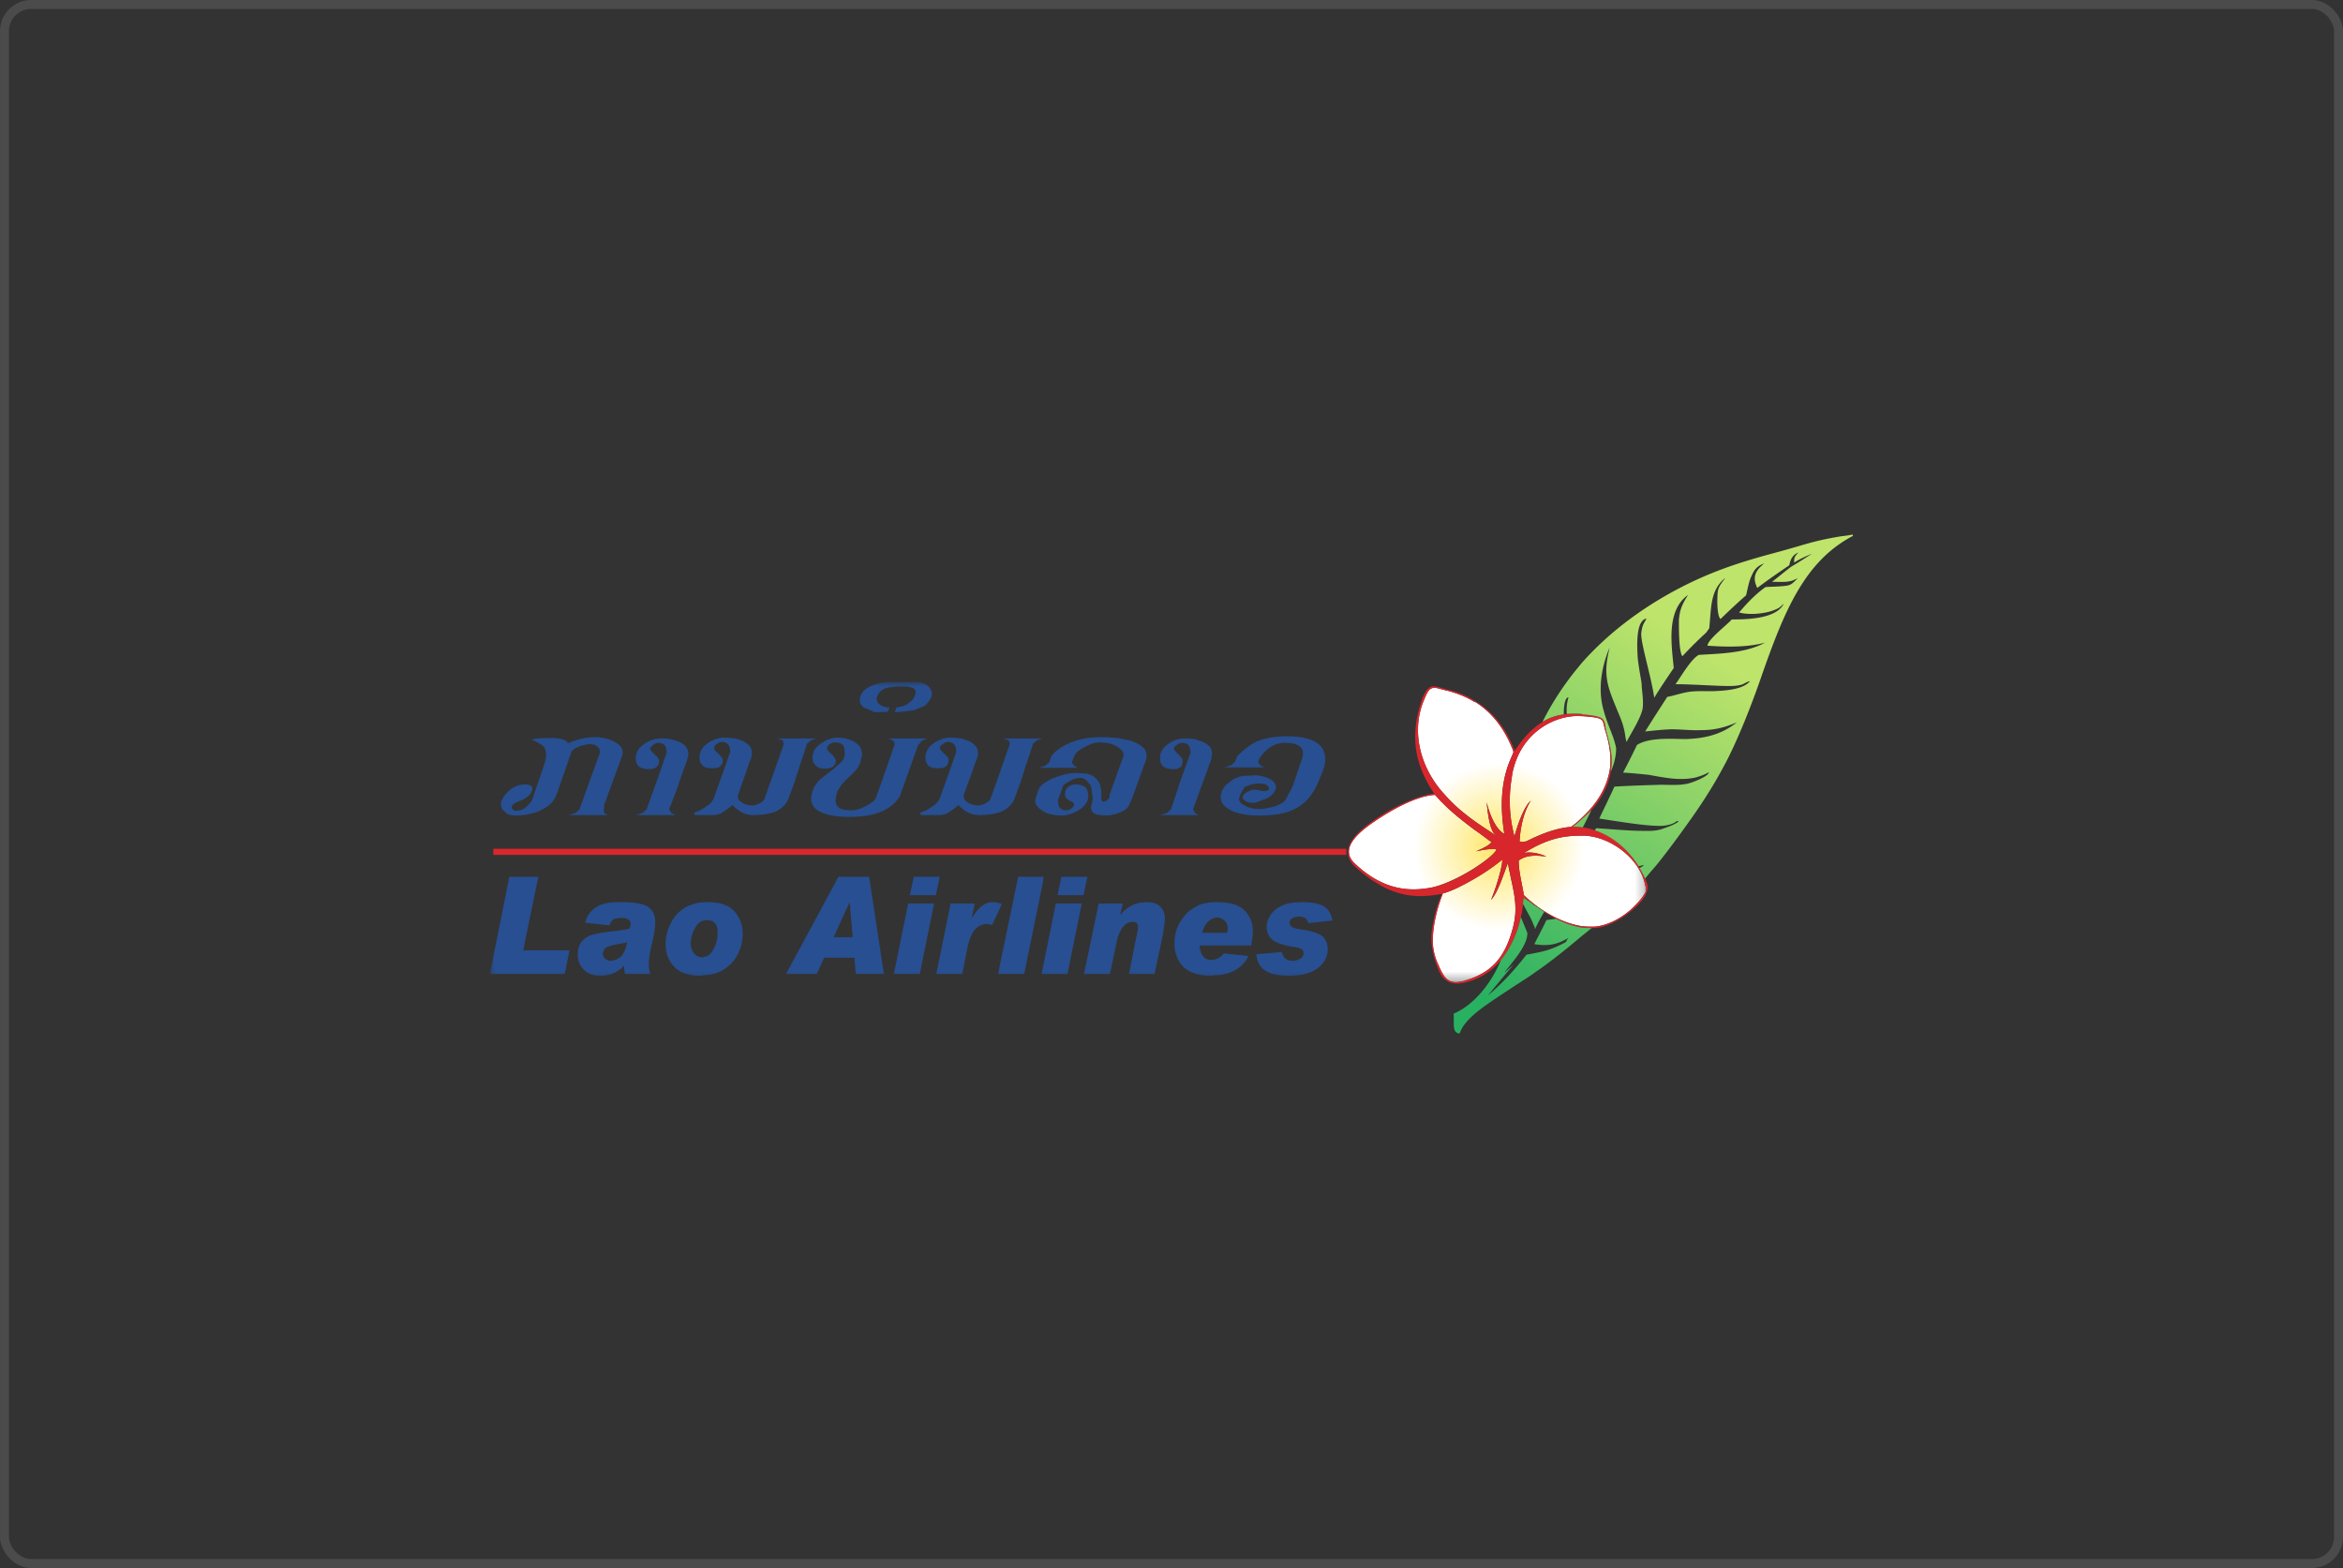 <svg width="263" height="176" viewBox="0 0 263 176" xmlns="http://www.w3.org/2000/svg" xmlns:xlink="http://www.w3.org/1999/xlink">
    <rect x="0" y="0" width="263" height="176" fill="#333333" stroke="none"/>
    <defs>
        <radialGradient cx="51.942%" cy="53.412%" fx="51.942%" fy="53.412%" r="28.05%" gradientTransform="matrix(0 1 -.99 0 1.048 .015)" id="l5wesk9wvc">
            <stop stop-color="#FFE661" offset=".005%"/>
            <stop stop-color="#FFF" offset="100%"/>
        </radialGradient>
        <linearGradient x1="57.935%" y1="20.675%" x2="17.977%" y2="97.75%" id="99tpcr9l5e">
            <stop stop-color="#BEE46B" offset="0%"/>
            <stop stop-color="#29B162" offset="100%"/>
        </linearGradient>
        <rect id="0qsanp3uya" x="0" y="0" width="263" height="176" rx="3"/>
        <path id="2gmpmvewlb" d="M0 0h129.773v33.686H0z"/>
    </defs>
    <g fill="none" fill-rule="evenodd">
        <rect stroke-opacity=".25" stroke="#979797" x=".5" y=".5" width="262" height="175" rx="3"/>
        <g transform="translate(55 76.554)">
            <mask id="4nqqboejad" fill="#fff">
                <use xlink:href="#2gmpmvewlb"/>
            </mask>
            <path d="M129.66 22.739c-.632-2.997-3.985-5.453-6.95-5.5h-.098c-1.847 0-3.743.196-6.563 1.963.73-.198 1.848.05 2.528.394-1.263-.197-2.333-.15-3.11.442 0 1.276.387 2.602.582 3.88 1.605 1.573 4.133 3.144 6.563 3.488.438.05.875.05 1.313.05 1.457-.1 2.962-.887 4.13-1.917.633-.589 1.215-1.18 1.605-1.868.195-.293.098-.636 0-.932zm-15.408-2.405c-.488 1.225-1.07 3.242-1.898 4.123.342-.687 1.362-3.83 1.265-4.517a23.761 23.761 0 0 1-3.16 2.16c-1.505.884-2.818 1.476-3.5 1.622-.486 1.228-1.02 3.045-1.118 4.765a6.343 6.343 0 0 0 .585 3.192c.63 1.425 1.068 2.506 3.208 1.768.29-.098.582-.194.825-.293 1.895-.788 3.355-2.112 4.23-5.109.048-.197.145-.442.193-.738.437-1.768.147-3.292-.193-4.861-.147-.69-.292-1.377-.437-2.112zm-1.266-1.524c-.485-.248-2.527.245-2.332.194.387-.146 2.285-.98 1.555-1.177a40.393 40.393 0 0 0-1.75-1.279c-1.556-1.177-3.013-2.306-4.373-3.88-1.993.098-4.668 1.526-6.903 3.047-2.14 1.473-3.743 3.143-2.09 4.667 3.16 2.996 6.075 3.143 8.505 2.7 1.36-.244 3.305-1.18 4.86-2.16 1.216-.786 2.238-1.571 2.528-2.112zm-2.527-3.242c.68.49 1.507 1.031 2.48 1.67v-.05c-.778-.395-.973-2.898-1.07-3.732.242 1.082.925 3.044 1.992 3.585-.484-2.996-.437-5.944.828-8.694.048-.148.145-.296.193-.492-.048-.148-.098-.343-.193-.54-.925-2.211-2.238-3.88-3.985-5.01-.098-.05-.148-.1-.245-.1-.875-.54-1.895-.932-2.965-1.227-.826-.147-1.408-.492-1.846-.245-.342.148-.585.736-.827 1.326-1.508 3.635-.293 7.712 2.285 10.511.778.886 1.603 1.72 3.353 2.998zm4.23-4.815a15.459 15.459 0 0 0 0 5.207c.095.49.193.935.29 1.377.097-.245.828-3.095 1.848-4.03-.825 1.329-1.165 2.996-1.263 4.568.34.15.438.05.778 0 1.555-.783 3.255-1.473 5.005-1.62a9.115 9.115 0 0 0 1.265-1.08c1.748-1.62 2.818-3.488 3.11-5.502.145-1.377-.047-2.702-.582-4.372-.293-1.179 0-1.277-2.528-1.475h-.147c-2.72-.195-6.803 1.67-7.728 6.535 0 .146-.048.294-.048.392z" fill="url(#l5wesk9wvc)" mask="url(#4nqqboejad)"/>
            <path d="m42.03 2.898 1.215.492 1.41-.05.193-.491c-.437 0-.826-.097-1.117-.344-.291-.245-.389-.54-.291-.835.193-.491.485-.786.97-.982.39-.098.925-.196 1.75-.196.536 0 .973.049 1.216.147.389.147.486.393.34.786-.096.393-.34.687-.729.934-.34.294-.826.442-1.361.49l-.194.54 1.215-.098 1.021-.147.438-.196.534-.196.244-.148c.047-.05.194-.197.34-.393a1.04 1.04 0 0 0 .194-.295c.048-.049.097-.147.146-.295.097-.393 0-.737-.291-1.08C48.883.148 48.398 0 47.765 0h-3.013c-.632 0-1.312.148-1.992.442-.633.296-1.022.688-1.168 1.13-.194.59-.049 1.032.438 1.326zm-5.834 5.453c0 .442.098.738.293.934.242.295.631.442 1.118.442.29 0 .533-.05.728-.147.243-.099.34-.246.438-.442l.049-.247c0-.294-.244-.59-.682-.982-.194-.196-.29-.344-.29-.54 0-.148.096-.246.29-.393a.902.902 0 0 1 .536-.197c.388 0 .68.05.875.246.194.147.243.442.243.786l.048.196c-.048.197-.048.344-.097.492-.048.098-.097.245-.194.343-.438.443-.973.934-1.653 1.425l-.924.737c-.34.393-.631.786-.778 1.277-.29.885-.144 1.572.487 2.065.68.49 1.895.786 3.645.786 1.362 0 2.48-.15 3.354-.493a4.498 4.498 0 0 0 2.333-1.817l.486-1.376 1.557-4.373.435-.49.585-.246h-4.375l.583.247.146.392-1.555 4.47-.535 1.475c-.097.343-.487.639-1.118.98-.632.344-1.166.493-1.605.493-.777 0-1.311-.099-1.555-.395-.34-.293-.34-.881-.049-1.767l.342-.54c.096-.197.242-.295.291-.394.097-.049.146-.146.194-.195.195-.198.34-.295.34-.344.146-.099.292-.296.535-.492l.584-.639c.048-.147.145-.294.194-.393.048-.097.048-.196.097-.245l.048-.295.098-.344c.098-.688-.146-1.18-.729-1.572-.535-.343-1.215-.54-2.04-.54-.245 0-.536.049-.78.147-.243.05-.485.148-.777.344-.583.343-.973.737-1.118 1.179l-.098.442zM17.775 9.776c.292 0 .534 0 .68-.099a.805.805 0 0 0 .487-.491l.048-.245c0-.246-.097-.442-.341-.64-.436-.44-.68-.687-.68-.834a.66.66 0 0 1 .34-.394c.195-.146.34-.244.535-.244.34 0 .631.098.777.294.147.197.196.442.196.835l-1.07 3.095-1.167 3.242-.437.394-.73.245h4.375l-.438-.245-.242-.394.826-2.162.729-2.112.195-.54.096-.196.049-.196.049-.099c.097-.295.146-.54.195-.689.097-.638-.195-1.178-.875-1.522-.291-.147-.633-.245-1.022-.343-.34-.099-.729-.099-1.215-.099-.486 0-1.02.148-1.555.442-.582.344-.973.737-1.118 1.228-.048.148-.097.246-.097.393 0 .442.049.738.242.983.244.245.633.393 1.168.393zM2.123 14.884c.195.05.437.098.73.098.874 0 1.701-.146 2.528-.442.922-.391 1.603-.884 1.943-1.571l.194-.443L9.122 7.91c.098-.295.437-.49.924-.688.437-.148.826-.245 1.167-.245.388 0 .73.097.923.344.195.196.244.442.146.786l-.826 2.26-1.41 3.93-.438.393-.777.245h4.375l-.389-.245-.048-.394.048-.245v-.245L14.81 8.35c.242-.638 0-1.18-.73-1.572-.631-.393-1.409-.59-2.333-.59-.972 0-1.992.247-3.014.689-.047-.197-.242-.344-.582-.442-.34-.099-.729-.148-1.215-.148-.536 0-1.07 0-1.604.049l-.682.099c.827.393 1.313.687 1.46.933.193.294.242.835.097 1.522l-.779 2.31-.729 2.111c-.145.197-.29.394-.437.493-.098.146-.243.245-.34.344a1.779 1.779 0 0 1-1.02.295.442.442 0 0 1-.39-.2c-.097-.095-.097-.245 0-.391.048-.147.39-.344.923-.54.535-.195.973-.542 1.215-.933l.05-.197c.097-.245.048-.393-.098-.54-.145-.098-.39-.148-.68-.148-.536 0-.973.147-1.458.443-.293.195-.632.54-.924.932l-.244.442c-.145.442-.048.885.293 1.18.194.197.34.296.534.392zm32.13-3.83c.097-.394.29-.885.486-1.573.242-.688.389-1.13.437-1.277l.05-.147c.047-.148.095-.295.144-.492.098-.196.146-.393.195-.638l.487-.393.582-.197H32.26l.582.197.147.393-1.41 4.028-.778 2.163c-.049.146-.194.293-.437.442a1.737 1.737 0 0 1-.438.194c-.145.05-.291.099-.437.099-.534 0-.972-.147-1.312-.392-.341-.247-.437-.54-.292-.885l.875-2.506.388-1.13.147-.343.049-.148c0-.049 0-.098.048-.245.097-.639-.195-1.13-.875-1.523-.292-.147-.632-.245-1.021-.344a8.103 8.103 0 0 0-1.215-.098c-.487 0-1.022.147-1.555.442-.584.344-.973.738-1.118 1.228-.049.148-.098.295-.098.392 0 .443.05.738.292.984.195.295.584.392 1.117.392.293 0 .536 0 .73-.097a.96.96 0 0 0 .437-.442l.05-.296c0-.195-.098-.442-.342-.638-.437-.393-.68-.688-.63-.835 0-.148.095-.296.29-.393.195-.147.34-.246.536-.246.34 0 .63.099.777.343.146.148.194.394.194.788l-.778 2.21-1.02 2.85c-.097.343-.389.735-.875 1.03-.389.294-.826.541-1.41.738l.146.245h1.944c.291 0 .584-.05.875-.146.34-.197.827-.493 1.362-.983.388.392.777.687 1.166.884.34.147.729.245 1.215.245 1.021 0 1.848-.146 2.479-.394.632-.295 1.119-.735 1.41-1.374l.778-2.113zm48.802 3.292c.825.442 1.895.636 3.255.636 1.798 0 3.16-.245 4.133-.785 1.215-.637 2.137-1.817 2.72-3.438l.147-.345.145-.344c.243-.638.34-1.179.293-1.62-.05-.688-.34-1.229-.925-1.621-.73-.492-1.845-.737-3.353-.737-1.362 0-2.43.196-3.305.54-.682.295-1.41.835-2.285 1.67l-.242.639-.438.393-.73.246h4.423l-.438-.246-.242-.393.05-.099.145-.294c.242-.393.582-.786.972-1.081.536-.442 1.168-.638 1.896-.638 1.02 0 1.652.244 1.894.736.148.344.097.736-.097 1.277l-.97 2.85-.827 1.572c-.438.49-1.36.834-2.626.98h-.34c-.582 0-1.07-.095-1.505-.343-.437-.195-.682-.44-.73-.783l.098-.347c0-.097.097-.245.242-.49l.34-.54c.145-.05.34-.099.583-.196.195-.05.34-.099.437-.099.195-.05.39-.05.585-.05.193 0 .438.05.63.05.098.05.195.148.343.245.095.148.145.247.095.345 0 .048-.048.097-.095.097l-.245.1h-.243c-.097 0-.195 0-.34-.05-.292-.05-.487-.099-.582-.099h-.293c-.047 0-.195.05-.39.148-.192.05-.34.148-.485.245-.145.099-.195.246-.242.345-.048.048-.048.147 0 .245l.145.197c.242.197.535.296.825.296.245 0 .44 0 .632-.099l.828-.295a2.44 2.44 0 0 0 .777-.443c.196-.197.34-.392.438-.59.145-.392.05-.687-.293-1.03-.34-.295-.972-.541-1.847-.64l-1.02.05c-.68 0-1.36.197-1.943.688-.437.294-.777.687-.925 1.13-.29.835 0 1.522.925 2.015zM65.993 9.628l-.438-.245-.243-.344.098-.246.048-.196.145-.296c.098-.294.438-.638 1.022-.932.68-.393 1.263-.59 1.846-.59.828 0 1.508.197 2.043.54.485.344.68.688.582 1.032l-.485 1.326-1.07 2.997v.247c-.097.245-.292.391-.582.49-.195.05-.34-.099-.34-.392v-.738c-.05-.393-.098-.639-.148-.786-.098-.197-.195-.392-.34-.54-.145-.196-.34-.344-.582-.492-.293-.097-.536-.196-.73-.196-.146 0-.534-.049-1.069-.049-.438 0-.875.05-1.361.196l-.39.099-.68.246c-.29.097-.534.245-.728.344-.341.245-.584.343-.633.442-.193.146-.29.343-.389.54l-.29.884c-.196.54 0 .982.582 1.377.535.442 1.361.636 2.334.636.533 0 1.117-.194 1.701-.49.631-.343 1.02-.786 1.215-1.278l.047-.392c0-.394-.095-.689-.242-.934-.243-.246-.631-.393-1.166-.393-.292 0-.486.05-.729.196-.195.148-.34.296-.437.541l-.05.294c0 .344.147.592.536.786.34.15.533.296.485.493 0 .096-.097.245-.291.392-.243.149-.39.197-.536.197-.388 0-.63-.099-.777-.344-.098-.05-.098-.15-.145-.296 0-.146-.049-.293-.049-.49l.583-1.622c.049-.097.195-.196.437-.344.389-.245.681-.393.875-.442.195-.048.389-.097.584-.097.194 0 .39.05.583.196l.097.049.242.294.243.247c.05.146.05.245.097.294l.148 1.082c0 .197 0 .343-.05.54 0 .147-.098.344-.145.59l.047.194c.05.2.098.346.196.394a.89.89 0 0 0 .487.245c.243.05.388.05.485.05.098.048.293.048.535.048l.485-.048.438-.098c.437-.099.827-.296 1.167-.49.098-.101.243-.197.388-.395l.39-.884 1.555-4.274c.195-.687.047-1.228-.535-1.621-.485-.393-1.215-.638-2.138-.786a4.472 4.472 0 0 0-1.167-.147c-.39-.05-.825-.05-1.263-.05-1.605 0-2.966.345-4.132.983-.827.491-1.313.934-1.458 1.376l-.146.442-.438.393-.68.245h4.326zm10.596.148c.293 0 .536 0 .68-.099.243-.097.39-.245.438-.491l.048-.245c0-.246-.095-.442-.29-.64-.488-.44-.68-.687-.68-.834 0-.147.144-.295.29-.394.194-.146.39-.244.535-.244.39 0 .68.098.827.294.095.197.193.442.193.835l-1.118 3.095-1.07 3.242-.438.394-.775.245h4.326l-.438-.245-.195-.394.778-2.162.777-2.112.195-.54.05-.196.095-.196.05-.099c.098-.295.145-.54.145-.689.145-.638-.145-1.178-.875-1.522-.292-.147-.632-.245-.972-.343-.34-.099-.778-.099-1.215-.099a3 3 0 0 0-1.556.442c-.582.344-.922.737-1.117 1.228-.048.148-.048.246-.048.393-.05.442.048.738.243.983.242.245.63.393 1.117.393zM48.98 7.909c-.049.148-.096.295-.096.392 0 .443.047.738.242.984.244.295.631.392 1.166.392.293 0 .535 0 .682-.097.242-.099.389-.246.437-.442l.048-.296c.049-.195-.048-.442-.292-.638-.437-.393-.68-.688-.68-.835a.644.644 0 0 1 .34-.393c.194-.147.34-.246.487-.246.389 0 .68.099.826.343.145.148.194.394.194.788l-.778 2.21-1.021 2.85c-.096.343-.388.735-.874 1.03-.388.294-.826.541-1.41.738l.147.245h1.894c.34 0 .633-.05.924-.146.34-.197.826-.493 1.362-.983.388.392.777.687 1.166.884.34.147.729.245 1.215.245 1.021 0 1.846-.146 2.48-.394.63-.295 1.116-.735 1.408-1.374l.779-2.113c.097-.393.29-.884.485-1.572.243-.688.39-1.13.437-1.277l.049-.147c.049-.148.097-.295.146-.492.098-.196.147-.393.195-.638l.485-.393.584-.197h-4.375l.583.197.147.393-1.41 4.028-.778 2.163c-.049.146-.194.293-.486.442-.098.096-.243.146-.389.194a1.37 1.37 0 0 1-.437.099c-.534 0-.972-.147-1.313-.392-.34-.247-.436-.54-.34-.885l.924-2.506.389-1.13.146-.343.049-.148c0-.049 0-.098.047-.245.098-.639-.194-1.13-.874-1.523a6.427 6.427 0 0 0-1.021-.344 8.103 8.103 0 0 0-1.215-.098c-.487 0-1.022.147-1.555.442-.584.344-.973.738-1.119 1.228zm8.458 16.996c-.049 0-.146-.048-.195-.048a2.38 2.38 0 0 0-.778-.147c-.437 0-.777.099-1.117.344-.389.245-.778.687-1.215 1.374h-.049l.34-1.571h-2.721l-1.604 7.908h2.916l.583-2.946c.195-.935.486-1.622.826-2.014.34-.394.777-.639 1.361-.639.195 0 .39.048.583.099l.875-1.868.195-.492zm4.618 7.173-.146.687h2.916l1.604-7.908h-2.917l-1.457 7.221zm20.707-3.929h-2.82c.147-.591.39-.983.682-1.278.242-.198.485-.344.727-.392.098 0 .145-.05.243-.05.342 0 .632.146.827.343.243.197.388.493.388.884 0 .197-.047.344-.047.493zm-1.118-3.439h-.293c-.535 0-.972.099-1.41.195-.485.149-.97.442-1.505.836a5.288 5.288 0 0 0-1.168 1.572 4.671 4.671 0 0 0-.437 2.014c0 .982.293 1.867.923 2.554.632.687 1.702 1.082 3.21 1.082.145 0 .242-.051.387-.051.875 0 1.556-.195 2.14-.49a3.633 3.633 0 0 0 1.65-1.67l-2.77-.296c-.29.394-.63.589-1.02.69-.097 0-.195.048-.34.048-.825 0-1.262-.54-1.36-1.622h5.783c.148-.736.195-1.276.195-1.572 0-.932-.292-1.718-.922-2.357-.633-.64-1.653-.933-3.063-.933zm9.622 3.095c-.679-.098-1.116-.197-1.261-.343-.195-.099-.243-.248-.243-.445 0-.194.095-.344.243-.49.195-.099.485-.197.824-.197.583 0 .922.245 1.02.738l2.723-.296c-.145-.786-.485-1.327-1.02-1.62-.535-.295-1.313-.442-2.333-.442-.875 0-1.652.099-2.237.344-.63.293-1.067.637-1.36 1.079-.29.442-.438.884-.438 1.329 0 .589.195 1.03.583 1.422.39.344 1.168.64 2.285.837.488.048.827.146 1.02.245.147.048.245.245.245.49 0 .248-.098.442-.34.589-.293.149-.535.247-.875.247-.68 0-1.07-.343-1.215-.983l-2.87.246c.097.884.437 1.473.972 1.816.585.394 1.46.592 2.676.592 1.457 0 2.574-.296 3.304-.885.728-.589 1.068-1.278 1.068-2.064 0-.589-.193-1.08-.533-1.425-.39-.344-1.12-.59-2.238-.784zM73.722 24.71c-1.168 0-2.14.442-2.918 1.375l-.048-.048.293-1.18h-2.723l-1.653 7.908h2.916l.73-3.438c.145-.786.387-1.375.73-1.817.29-.394.68-.589 1.117-.589.388 0 .583.195.583.637 0 .098-.098.64-.293 1.523l-.727 3.684h2.868l.922-4.323c.148-.932.243-1.571.243-1.867 0-.538-.145-.983-.485-1.327-.34-.391-.875-.538-1.555-.538zM47.57 21.86l-.438 2.064h2.917l.438-2.064H47.57zm16.575 0-.438 2.064h2.917l.438-2.064h-2.917zm-1.994 0h-2.866l-2.043 9.875-.194 1.03h2.917l2.09-10.218.096-.687zm-37.086 8.154c-.243.493-.584.786-1.02.836-.098.048-.147.048-.244.048-.34 0-.68-.146-.875-.442a1.623 1.623 0 0 1-.389-1.079c0-.591.146-1.18.486-1.769.243-.492.584-.785 1.022-.836.096-.048.242-.048.34-.048.291 0 .582.099.826.293.243.248.34.591.34 1.082 0 .737-.146 1.374-.486 1.915zm-.584-5.304h-.436a5.118 5.118 0 0 0-2.14.589c-.68.442-1.263 1.03-1.603 1.769a4.913 4.913 0 0 0-.584 2.31c0 1.03.291 1.864.924 2.551.631.69 1.652 1.034 2.965 1.034.145 0 .291-.051.438-.051.873-.048 1.603-.245 2.186-.64a3.99 3.99 0 0 0 1.604-1.765 4.963 4.963 0 0 0 .535-2.262c0-.932-.291-1.766-.924-2.504-.631-.687-1.604-1.03-2.965-1.03zm20.853 8.055h2.916l1.604-7.908h-2.917l-1.603 7.908zM14.664 30.85c-.194.147-.438.296-.631.344-.147.048-.293.098-.487.098-.244 0-.437-.098-.631-.247-.146-.096-.244-.341-.244-.59 0-.244.146-.441.34-.636.147-.098.486-.197 1.022-.346.34-.048.826-.146 1.36-.245-.145.738-.39 1.279-.73 1.622zm3.111-5.602c-.486-.343-1.508-.538-3.014-.538h-.728c-.924.048-1.653.245-2.14.589-.632.392-1.02.983-1.215 1.718l2.722.296c.146-.344.292-.589.535-.688 0 0 .049-.05.098-.05.193-.048.437-.096.68-.096.34 0 .583.048.777.146.195.147.291.296.291.49 0 .15-.047.296-.096.541-.244.099-.826.197-1.652.296-.973.099-1.702.197-2.237.344a2.466 2.466 0 0 0-1.41.737c-.34.344-.534.882-.534 1.572 0 .637.194 1.178.631 1.62.39.492 1.07.738 2.042.738.535 0 1.021-.147 1.508-.344.34-.197.728-.442 1.02-.786 0 .293.048.589.097.932h2.868a2.996 2.996 0 0 1-.194-1.081c0-.442.096-1.177.34-2.259.291-1.13.389-1.963.389-2.456 0-.738-.244-1.326-.778-1.72zm20.803 3.391 1.07-2.357.729-1.572.34 3.93h-2.14zm.535-6.779-5.882 10.905h3.452l.826-1.816h3.403l.146 1.816h3.16L42.564 21.86h-3.452zm-33.685 0H2.171L-.016 32.765h8.41l.534-2.653H3.727l1.701-8.252z" fill="#274F91" mask="url(#4nqqboejad)"/>
        </g>
        <path d="M184.668 100.23c-.39.688-.973 1.28-1.602 1.868-1.168 1.03-2.676 1.82-4.133 1.918-.438 0-.875 0-1.313-.05-2.43-.345-4.958-1.916-6.563-3.488-.195-1.278-.582-2.605-.582-3.881.777-.591 1.847-.64 3.11-.442-.68-.344-1.798-.591-2.528-.394 2.82-1.769 4.715-1.963 6.563-1.963h.098c2.965.048 6.318 2.503 6.95 5.5.098.296.195.64 0 .933zm-14.776 3.637c-.05.295-.148.54-.195.737-.875 2.994-2.333 4.321-4.228 5.11-.245.095-.535.194-.827.293-2.138.738-2.575-.344-3.208-1.77a6.344 6.344 0 0 1-.583-3.19c.095-1.721.63-3.538 1.118-4.766.68-.146 1.993-.738 3.5-1.622a23.863 23.863 0 0 0 3.158-2.16c.098.687-.923 3.83-1.263 4.517.825-.881 1.408-2.898 1.895-4.126.145.738.293 1.425.438 2.113.34 1.571.633 3.095.195 4.864zm-9.286-4.225c-2.43.442-5.345.296-8.505-2.701-1.653-1.524-.048-3.194 2.09-4.667 2.235-1.524 4.91-2.949 6.903-3.046 1.36 1.57 2.818 2.702 4.375 3.88.583.394 1.165.836 1.748 1.278.73.195-1.165 1.031-1.555 1.178-.193.05 1.847-.443 2.335-.195-.293.538-1.313 1.327-2.528 2.113-1.557.98-3.5 1.915-4.863 2.16zm-.777-21.025c.242-.589.487-1.179.827-1.325.438-.247 1.02.097 1.848.245 1.068.294 2.09.687 2.965 1.228.098 0 .145.05.243.098 1.747 1.13 3.06 2.8 3.985 5.01.097.197.145.394.195.542-.05.195-.148.343-.195.49-1.265 2.751-1.313 5.699-.828 8.695-1.067-.54-1.75-2.506-1.992-3.585.097.834.292 3.338 1.07 3.732v.05c-.973-.639-1.798-1.18-2.478-1.67-1.75-1.278-2.578-2.112-3.355-2.997-2.575-2.8-3.79-6.877-2.285-10.513zm17.644 1.769h.147c2.528.197 2.235.294 2.528 1.474.535 1.67.73 2.995.582 4.371-.292 2.014-1.36 3.883-3.11 5.502-.39.394-.777.738-1.265 1.082-1.748.146-3.45.833-5.005 1.62-.34.05-.438.146-.778 0 .098-1.572.438-3.242 1.263-4.569-1.02.932-1.75 3.782-1.848 4.027-.095-.44-.193-.884-.29-1.374a15.528 15.528 0 0 1 0-5.206c0-.099.047-.247.047-.393.926-4.864 5.009-6.731 7.729-6.534zm7.438 18.864c-1.118-3.194-3.888-5.945-7.29-6.387-.34-.048-.73-.099-1.07-.048.39-.296.73-.59 1.07-.885 1.894-1.67 3.062-3.685 3.257-5.847.145-1.228-.148-2.456-.535-3.88-.195-.49-.05-1.178-.535-1.57-.438-.297-1.508-.394-2.14-.444h-.048c-2.333-.245-5.008.098-7.583 4.078-.097-.247-.243-.541-.34-.786-.875-1.966-2.14-3.488-3.743-4.568-.145-.099-.34-.197-.485-.296-.925-.589-1.945-.982-3.063-1.228-.68-.196-1.215-.393-1.652-.344-.488.099-.778.638-1.07 1.278-1.458 4.077-.973 7.417 1.312 10.757-1.702.148-4.665 1.473-6.853 3.047-1.507 1.031-2.675 2.16-2.82 3.29v.49c.05.445.293.887.73 1.327 3.498 3.146 6.22 3.782 9.818 3.095-.582 1.228-.972 2.752-1.167 4.323-.145 1.327.195 2.701.585 3.735.485 1.422 1.215 2.31 3.11 1.915a7.03 7.03 0 0 0 1.07-.343c1.99-.738 3.353-2.31 4.228-4.079.875-1.768 1.263-3.684 1.313-5.109 2.042 1.327 3.887 2.997 6.61 3.34.438.051.923.051 1.41.051 1.068-.05 2.478-.687 3.693-1.622.925-.687 1.848-1.572 2.14-2.456.098-.296.098-.589.048-.834zM55.374 95.958h95.754v-.687H55.374v.687z" fill="#D7272D"/>
        <path d="M117.272 44.112c.05 0-.047.149.05.149.29-.64.633-1.279 1.02-1.918-.387-.245-.777-.541-1.215-.786-.34-.293-.73-.54-1.117-.786 0 .197-.05.442-.05.688.39.785.875 1.523 1.167 2.31.05.098.098.196.145.343zm2.383-.983c-.387.05-.73.098-1.07.149-.438.932-.923 1.817-1.36 2.701 1.555.245 2.575.048 3.888-.738-.145.099-.243.296-.34.493-1.313.735-2.286 1.03-3.646 1.276-.242.05-.485.099-.777.149-1.313 1.667-2.723 3.242-4.326 4.568.923-1.129 1.895-2.31 2.868-3.438l-1.023.884c.778-1.082 2.578-2.95 2.578-4.422-.147-.442-.437-1.082-.73-1.817-.34 1.62-1.07 3.389-2.235 4.814-.195.49-.438.983-.68 1.425-1.215 2.208-2.918 3.88-4.57 4.568h-.048v.834c0 .786 0 1.327.582 1.425h.048l.05-.048c.583-1.673 2.82-3.095 5.59-4.912.728-.493 1.506-.983 2.333-1.523.098-.1.243-.147.34-.246 1.798-1.228 3.598-2.653 5.443-4.224.39-.296.73-.592 1.12-.885-.39 0-.73 0-1.12-.05-1.067-.147-2.04-.541-2.915-.983zM152.95 0c-.437.098-.875.146-1.31.196-1.12.197-2.335.393-4.328.983-.827.245-1.7.491-2.575.736-3.305.885-6.856 1.868-10.889 3.93-3.937 2.014-7.97 4.814-11.278 8.549l-.727.882c-1.41 1.77-2.676 3.685-3.696 5.75a5.798 5.798 0 0 1 2.383-.837c0-.786.098-1.916.535-1.916-.195.64-.243 1.278-.195 1.868a9.825 9.825 0 0 1 1.7 0c.05.048.05.048.097.048.633.05 1.703.147 2.14.443.486.393.34 1.08.536 1.572.387 1.423.68 2.651.535 3.88 0 .197-.05.344-.05.49.34-.785.582-1.67.582-2.602-.29-1.474-.922-2.408-1.457-4.421-.535-2.063-.29-4.47.73-6.877-.34 1.424-.535 2.652-.195 4.126.34 1.473 1.313 3.389 1.653 4.47.34 1.13.242 1.327.437 2.014.583-1.13 1.505-2.505 1.798-3.684.147-1.032-.098-2.112-.098-2.75-.047-.59-.29-1.574-.438-2.948-.145-2.015-.094-4.274.973-4.471-.242.54-.437.54-.582 1.62-.098 1.033 1.117 4.865 1.457 7.272.68-1.13 1.458-2.26 2.188-3.34-.243-2.605-.875-6.437 1.605-8.204-.68 1.08-.925 1.67-1.023 2.8 0 .442-.047 3.585.39 4.077a45.817 45.817 0 0 1 2.673-2.652c.098-.148.293-.393.34-.491.245-2.212.05-4.225 1.8-5.65-.292.442-.73.884-.827 1.474-.098.589-.145 2.75.292 3.143.923-.884 1.895-1.818 2.868-2.653.195-.786.293-1.473.583-2.11.34-.788.632-1.18 1.457-1.475-.922.736-1.407 1.522-.777 2.751 1.36-1.032 2.527-1.817 3.598-2.554.097-.64.387-1.18 1.02-1.425-.145.148-.34.344-.438.589-.047.147-.047.345-.047.54.632-.393 1.262-.687 1.992-.981-.777.491-1.507.981-2.285 1.424-.73.54-1.41 1.13-2.188 1.719.488 0 1.508.05 1.895-.05.438-.049.68-.244 1.023-.343-.437.294-.585.737-1.312.835-.683.098-1.556.098-2.333.148-1.12.786-2.09 1.816-2.965 2.849 1.164.343 2.965.098 3.742-.198.825-.294.825-.392 1.263-.785-.825 1.769-4.423 1.769-5.833 1.769-.438.54-2.723 2.26-2.723 2.947 2.09.148 4.473.197 6.466-.344-2.188 1.179-4.958 1.228-7.438 1.375-.873.443-2.04 2.506-2.623 3.292 2.138 0 5.005.245 6.368.196 1.408-.05 1.31-.393 1.993-.54-.828 1.032-3.16 1.08-4.23 1.13-.923 0-1.943-.05-2.771.097-.825.148-1.508.395-2.285.541-.825 1.277-1.65 2.555-2.478 3.881.973-.098 1.75-.196 2.915-.245 1.12 0 2.336.147 3.306.097 1.312 0 2.48-.195 4.085-.883-1.605 1.278-3.355 1.768-5.398 1.866-.97.099-4.275-.343-5.83.687a92.998 92.998 0 0 1-1.558 3.096c.973.049 1.895.148 2.868.245 1.897.345 3.597.688 5.297.295.488-.147.973-.295 1.46-.59 0 .492-2.09 1.278-2.577 1.327-1.067.196-2.185.05-3.255.099-1.605.049-3.16.097-4.763.195-.535 1.18-1.12 2.358-1.703 3.586 2.286.346 6.028.983 7.388.785 1.313-.194 1.266-.687 1.508-.44-.488.342-1.02.54-1.605.736-.97.392-1.798.296-2.915.296-1.605-.05-3.16-.197-4.716-.296a1.048 1.048 0 0 0-.145.245c2.04.687 3.743 2.163 4.908 4.028.195-.048.39-.096.585-.147-.097.147-.292.248-.487.344.242.394.437.786.632 1.18.34-.442.728-.884 1.118-1.327 1.41-1.72 2.722-3.537 3.985-5.306 1.703-2.405 3.063-4.616 4.325-7.123 1.218-2.503 2.285-5.157 3.403-8.301 1.363-3.93 2.625-7.368 4.23-10.119 1.603-2.751 3.548-4.863 6.271-6.289L152.95 0zm-30.283 32.863c.34-.637.683-1.327.973-1.963-.29.343-.68.687-1.07 1.03-.29.296-.68.589-1.02.885.34-.05.68 0 1.02.048h.097z" fill="url(#99tpcr9l5e)" transform="translate(55 60)"/>
    </g>
</svg>
